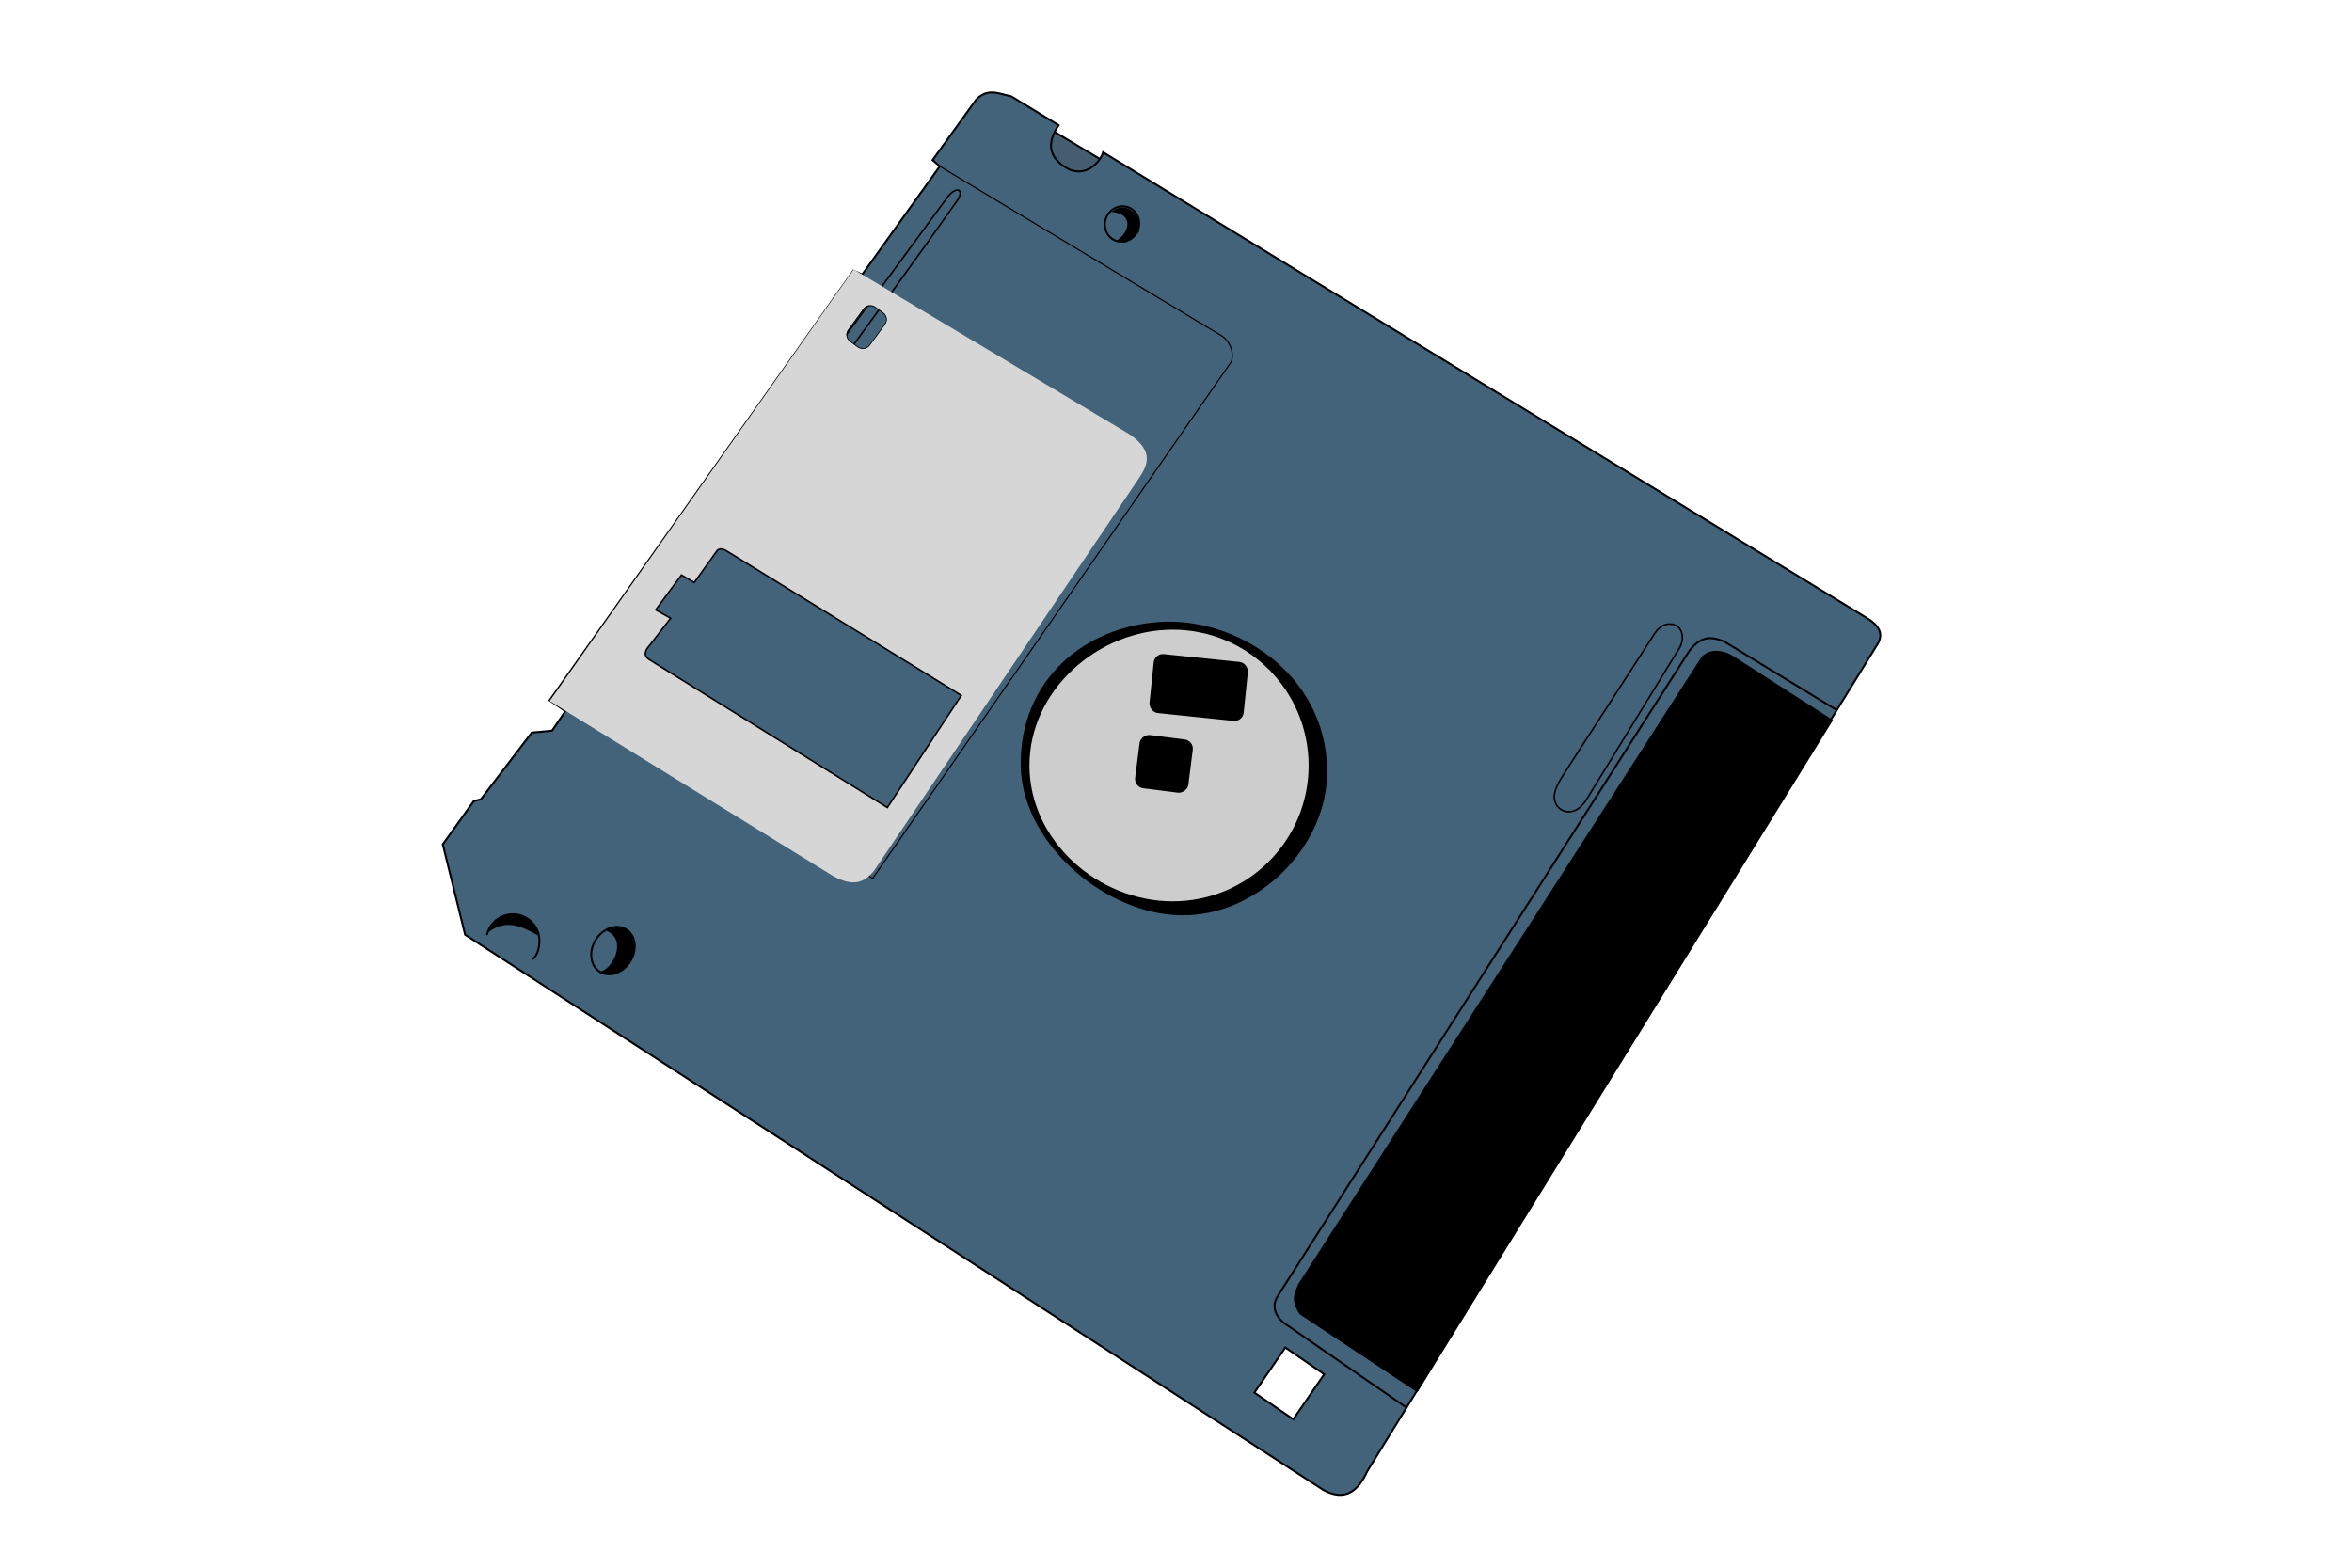 <?xml version="1.0" encoding="UTF-8" standalone="no"?>
<!-- Created with Inkscape (http://www.inkscape.org/) -->
<svg xmlns:inkscape="http://www.inkscape.org/namespaces/inkscape" xmlns:rdf="http://www.w3.org/1999/02/22-rdf-syntax-ns#" xmlns="http://www.w3.org/2000/svg" xmlns:cc="http://creativecommons.org/ns#" xmlns:dc="http://purl.org/dc/elements/1.1/" xmlns:sodipodi="http://sodipodi.sourceforge.net/DTD/sodipodi-0.dtd" xmlns:svg="http://www.w3.org/2000/svg" xmlns:ns1="http://sozi.baierouge.fr" xmlns:xlink="http://www.w3.org/1999/xlink" id="svg2" sodipodi:docname="Diskette.svg" viewBox="0 0 1200 800" version="1.1" inkscape:version="0.48.2 r9819">
<sodipodi:namedview id="namedview4" bordercolor="#666666" inkscape:pageshadow="2" guidetolerance="10" pagecolor="#ffffff" gridtolerance="10" inkscape:window-maximized="1" inkscape:zoom="0.417193" objecttolerance="10" borderopacity="1" inkscape:current-layer="svg2" inkscape:cx="633.23637" inkscape:cy="309.80593" inkscape:window-y="-8" inkscape:window-x="-8" inkscape:window-width="1280" showgrid="false" inkscape:pageopacity="0" inkscape:window-height="962"/>
<path id="path3776" sodipodi:nodetypes="cccccc" style="stroke:#000000;stroke-width:1px;fill:#445d70" inkscape:connector-curvature="0" d="m534.23 65.028 32.06 19.176-18.876 19.176-24.269-28.764 8.989-8.989z"/>
<path id="path2987" style="stroke:#000000;stroke-width:1px;fill:#43637b" d="m505.84 47.188c-2.62 0.043-5.25 0.955-7.87 3.75l-22.16 30.75 3.66 3.187-39.59 55.245-4.44-2.03-155.03 219.29 8.06 5.53-6.85 10-10.28 0.93-25.96 34-3.69 1-15.78 22.04 11.4 46.12 438.03 283.44c11.02 5.86 17.55 0.49 22.19-9.56l259.47-420.69c5-6.88 1.29-11.27-4.81-14.97l-389.38-237.5c-1.98 6.499-11.08 14.219-20.65 6.686-7.72-5.621-7.33-12.653-2.07-20.531l-24.15-14.719c-3.37-0.629-6.73-2.024-10.1-1.968zm149.94 640.47l19.84 13.62-15.78 23-19.84-13.62 15.78-23z"/>
<path id="path3765" sodipodi:nodetypes="ccccccc" style="stroke:#000000;stroke-width:0.8;fill:none" inkscape:connector-curvature="0" d="m428.31 175.59 54.83-74.61c2.262-3.326 5.146-4.579 6.292-3.745 1.047 1.615 0.088 3.23-0.858 4.845-18.515 26.44-37.849 52.775-56.819 79.049l-6.142-2.397z"/>
<path id="path2994" sodipodi:nodetypes="ccccc" style="stroke:#000000;stroke-width:.6;fill:none" inkscape:connector-curvature="0" d="m479.39 84.803 142.92 85.991c6.485 3.184 7.805 12.277 5.094 14.981l-182.16 262.47-63.52-40.14"/>
<path id="path2989" sodipodi:rx="10.381356" sodipodi:ry="12.731499" style="stroke-linejoin:round;stroke:#000000;stroke-linecap:round;fill:none" sodipodi:type="arc" d="m365.68 478.39a10.381 12.731 0 1 1 -20.763 0 10.381 12.731 0 1 1 20.763 0z" transform="matrix(.846 .533 -.533 .846 267.15 -109)" sodipodi:cy="478.38983" sodipodi:cx="355.2966"/>
<path id="path3761" style="stroke-linejoin:round;stroke:#000000;stroke-linecap:round;fill:none" d="m252.1 479.34c1.47-5.899 6.803-10.27 13.158-10.27 7.489 0 13.559 6.071 13.559 13.559 0 2.931-0.78 7.442-3.409 9.21" sodipodi:nodetypes="cssc" inkscape:connector-curvature="0" transform="translate(-3.602 -2.542)"/>
<path id="path3764" sodipodi:nodetypes="ccccccc" style="stroke:#000000;stroke-width:1px;fill:#000000" inkscape:connector-curvature="0" d="m934.52 367.65-50.34-32.36c-4.45-2.889-11.794-4.432-15.88 0.599l-205.54 319.69c-1.938 4.919-3.809 7.474 0.599 14.681l59.625 39.55z"/>
<path id="path3766" sodipodi:nodetypes="cccccsc" style="stroke:#000000;stroke-width:.8;fill:none" inkscape:connector-curvature="0" d="m797.25 395.97 46.398-71.822c2.049-3.346 4.579-5.705 8.254-5.717 7.296 0.089 7.666 8.386 4.67 12.709l-47.034 76.695c-5.816 9.937-15.107 6.923-16.391 0.442-0.7-3.533 1.069-7.436 4.103-12.306z"/>
<path id="path3775" d="m677.12 392.58c0.816 39.731-36.978 77.302-78.178 74.364-38.165-2.722-77.808-38.223-78.178-76.483-0.424-43.771 32.793-70.618 70.975-73.093 38.454-2.493 84.369 25.914 85.381 75.212z" sodipodi:nodetypes="sssss" style="fill:#000000" inkscape:connector-curvature="0"/>
<path id="path3772" style="fill:#cdcdcd" d="m688.98 418.64c0 40.251-32.63 72.881-72.881 72.881s-76.893-32.63-76.893-72.881 36.642-72.881 76.893-72.881 72.881 32.63 72.881 72.881z" sodipodi:nodetypes="sssss" inkscape:connector-curvature="0" transform="matrix(.951 0 0 .951 12.438 -7.489)"/>
<rect id="rect3768" style="fill-rule:evenodd;stroke:#000000;stroke-width:1px;fill:#000000" transform="rotate(-82.761)" ry="4.237" height="26.367" width="26.367" y="625.06" x="-325.06"/>
<rect id="rect3770" style="fill-rule:evenodd;stroke:#000000;stroke-width:1px;fill:#000000" transform="rotate(5.906)" ry="4.237" height="29.237" width="47.307" y="271.43" x="620.78"/>
<path id="path3781" style="fill:#d6d6d6" d="m435.53 137.47l-155.09 220.28 144.12 89c8.56 4.8 15.31 5.47 21.56-2.69l135.22-200.4c4.46-6.73 7.19-13.64-5.06-22.04l-140.75-84.15zm8.66 18.19c0.81 0.03 1.63 0.32 2.34 0.84l4.13 3c1.89 1.39 2.29 4.01 0.9 5.91l-7.94 10.87c-1.38 1.9-4.04 2.29-5.93 0.91l-4.1-3c-1.89-1.39-2.32-4.01-0.93-5.91l7.96-10.87c0.87-1.19 2.21-1.81 3.57-1.75z"/>
<path id="path3777" sodipodi:nodetypes="ccccccccccc" style="stroke:#000000;stroke-width:.8;fill:#43637b" inkscape:connector-curvature="0" d="m334.53 311.23 7.627 4.237-10.805 13.983c-2.576 2.749-3.008 5.332 0 7.203l121.39 75.43 37.72-57.21-119.07-73.3c-3.548-2.393-5.175-1.317-5.932 0l-11.229 15.678-6.568-3.814z"/>
<rect id="rect3784" ry="4.172" style="stroke:#000000;stroke-width:.394;fill:none" transform="rotate(-53.827)" height="13.35" width="21.6" y="448.78" x="115.41"/>
<path id="path3769" sodipodi:nodetypes="cccccc" style="stroke:#000000;stroke-width:1px;fill:none" inkscape:connector-curvature="0" d="m717.89 718.5-62.921-43.445c-6.389-5.493-5.038-10.744-2.996-13.783l210.04-329.29c6.964-8.916 12.806-6.253 17.378-4.794l57.527 35.056"/>
<path id="path3773" sodipodi:rx="10.381356" sodipodi:ry="10.010917" style="stroke-linejoin:round;stroke:#000000;stroke-linecap:round;stroke-width:1.145;fill:none" sodipodi:type="arc" d="m365.68 478.39a10.381 10.011 0 1 1 -20.763 0 10.381 10.011 0 1 1 20.763 0z" transform="matrix(-.722 .476 .455 .755 611.34 -416)" sodipodi:cy="478.38983" sodipodi:cx="355.2966"/>
<path id="path3778" sodipodi:nodetypes="ccccc" style="fill:#000000" inkscape:connector-curvature="0" d="m249.29 475.58c8.577-6.269 16.094-3.475 25.318 1.873-1.512-6.094-3.694-7.264-8.839-10.187-2.361-0.877-4.902-1.486-8.839 0-4.309 2.573-5.734 3.956-7.64 8.315z"/>
<path id="path3780" sodipodi:nodetypes="cccccccccccc" style="fill:#000000" inkscape:connector-curvature="0" d="m309.32 475c10.76 4.19 3.667 19.279-3.072 20.869l3.39 1.589 4.661-0.742 4.661-2.648 3.072-4.237 1.907-5.614-1.377-6.356-2.966-3.602-4.873-1.059-4.449 0.847z"/>
<path id="path3782" sodipodi:nodetypes="cccccccsc" style="fill:#000000" inkscape:connector-curvature="0" d="m567.18 108.17c11.257 0.849 9.52 10.469 1.948 14.981l5.393 0.449 3.595-2.097 2.996-3.146 0.15-5.094-1.348-3.446c-0.819-0.959-1.734-1.821-2.728-2.497-2.829-1.92-6.298-2.326-10.006 0.849z"/>
</svg>
